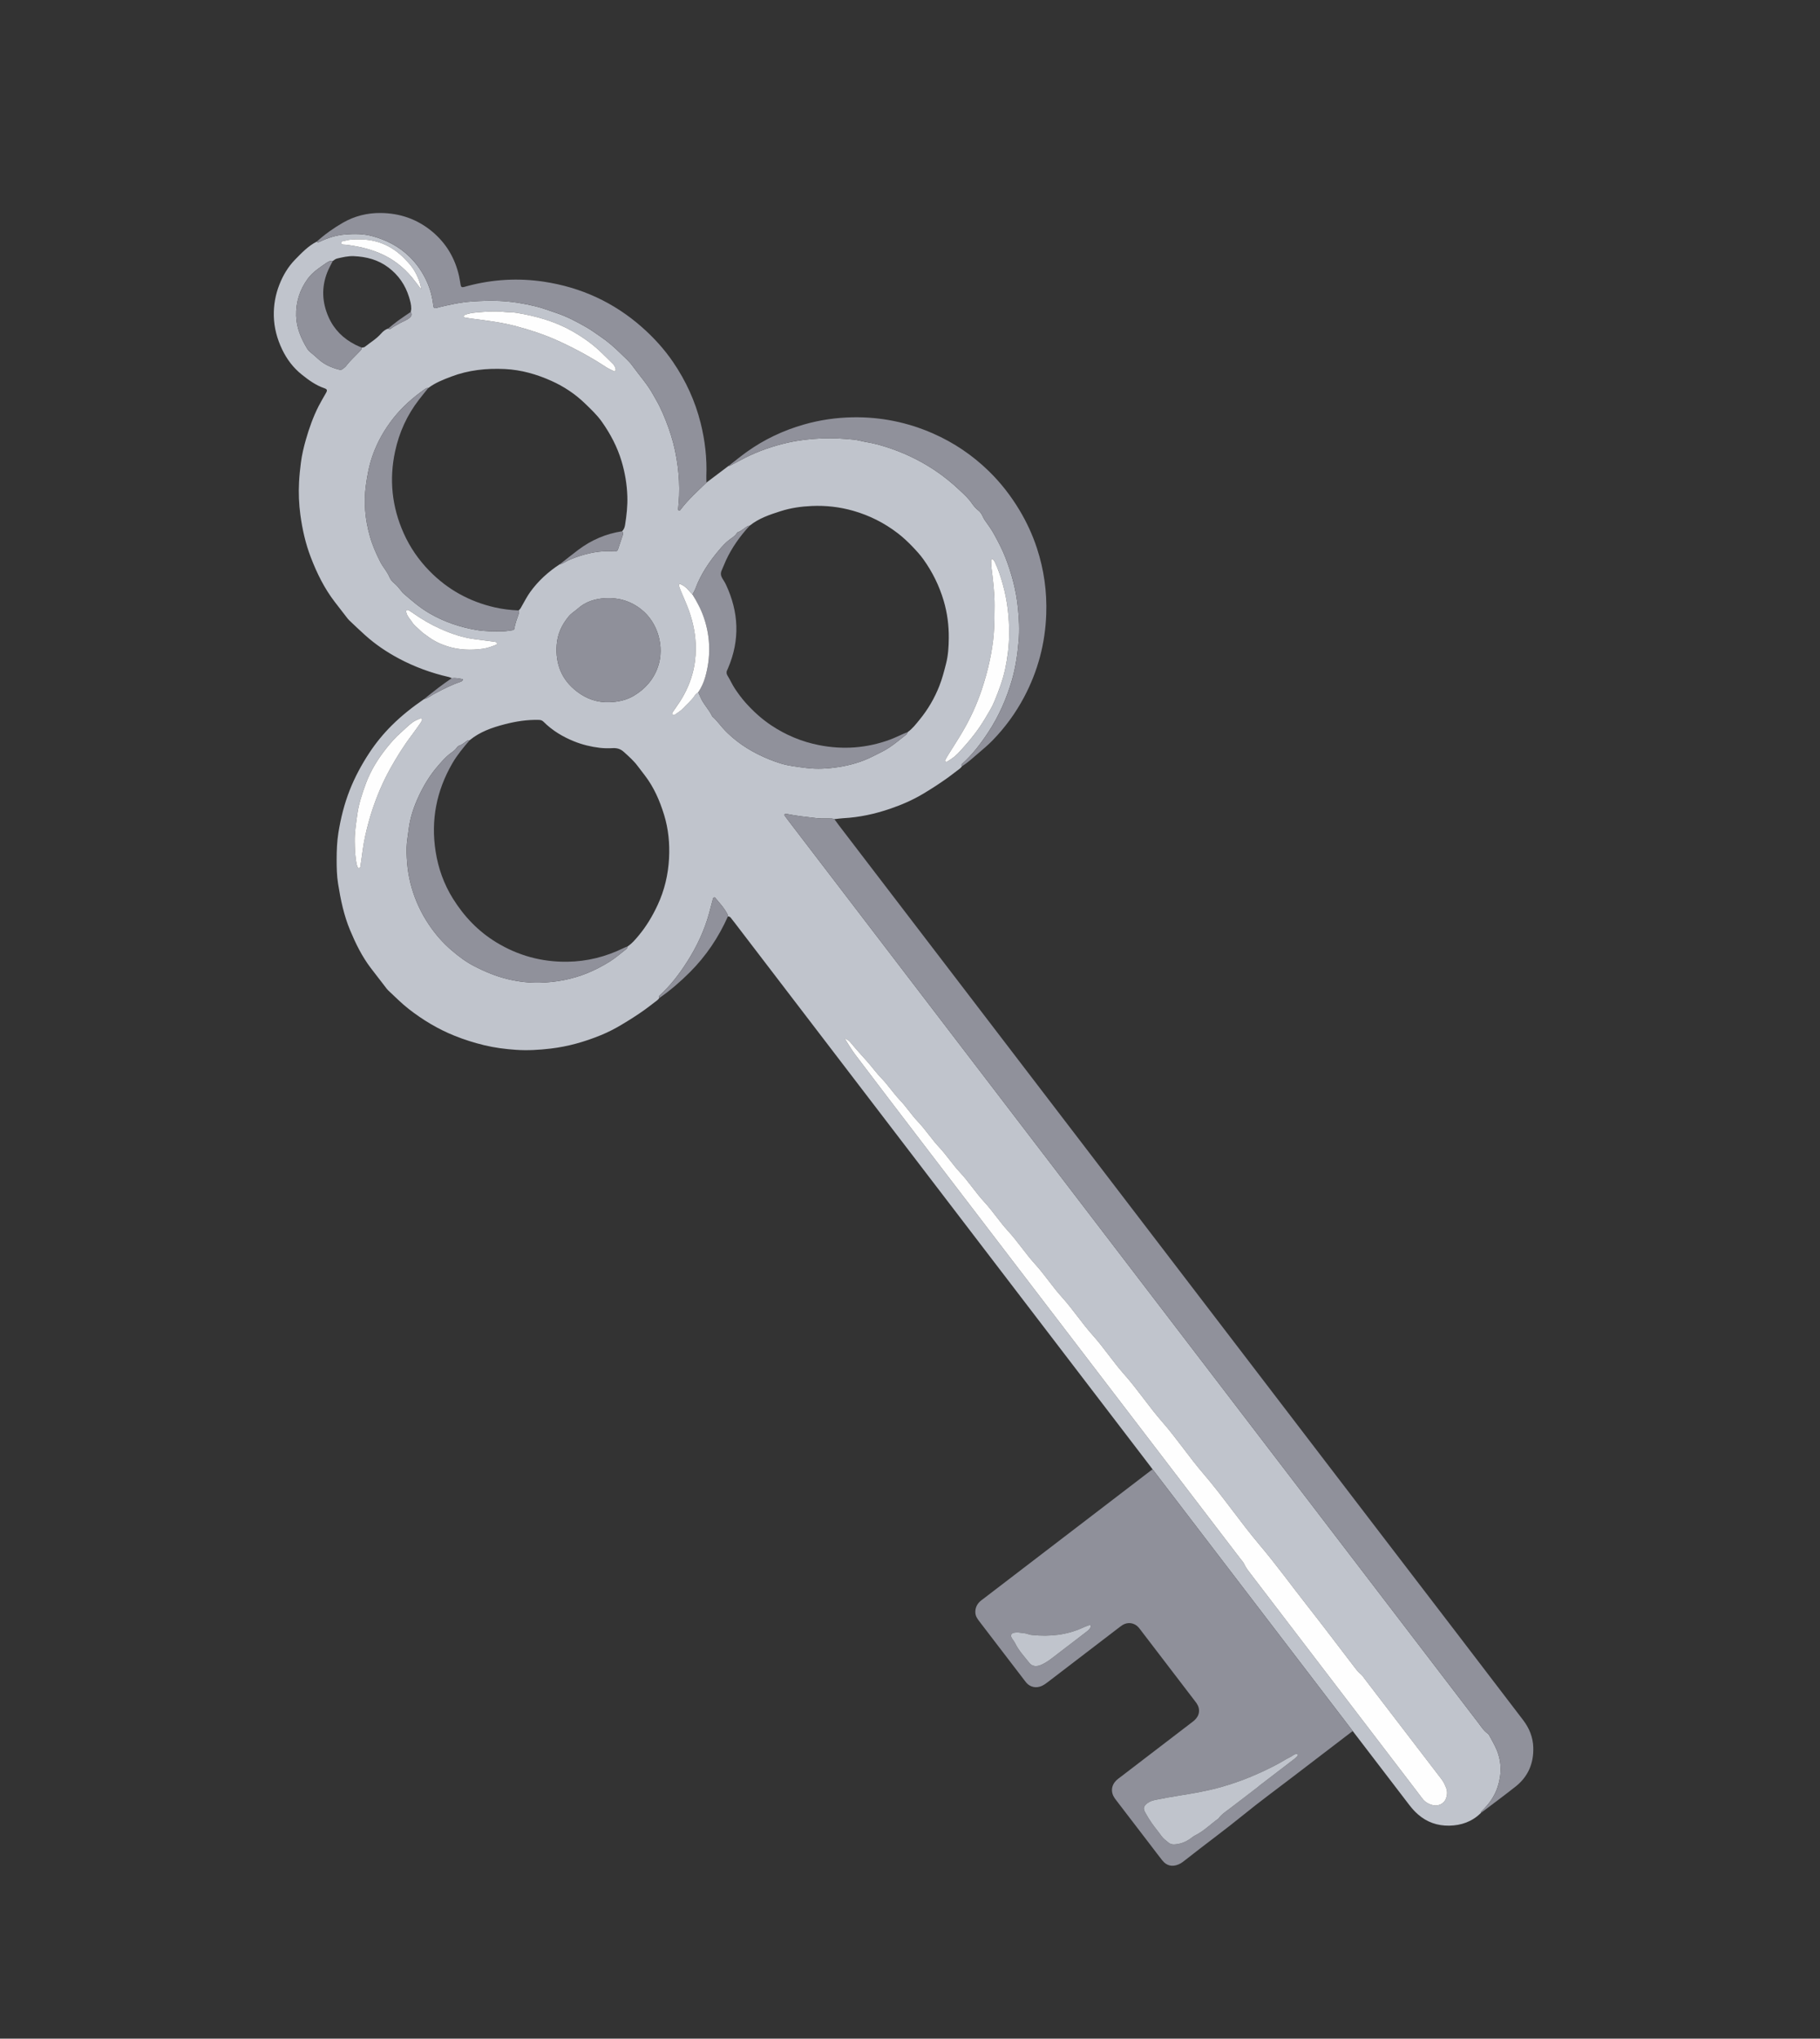 <svg width="268" height="300" viewBox="0 0 268 300" fill="none" xmlns="http://www.w3.org/2000/svg">
    <rect x="0" y="0" width="268" height="300" fill="#333333" stroke="none"/>
    <g clip-path="url(#clip0_253_1942)">
        <path d="M141.641 112.774C141.445 113.073 141.139 113.25 140.864 113.462C140.413 113.809 139.963 114.16 139.5 114.49C138.345 115.313 137.157 116.082 135.938 116.81C134.384 117.738 132.738 118.45 131.035 119.028C128.815 119.783 126.534 120.28 124.182 120.403C123.742 120.426 123.304 120.497 122.865 120.546C122.595 120.432 122.315 120.441 122.027 120.444C121.427 120.451 120.823 120.461 120.229 120.394C118.75 120.227 117.269 120.065 115.807 119.77C115.712 119.751 115.622 119.74 115.554 119.82C115.477 119.91 115.529 120.004 115.582 120.078C115.785 120.361 115.996 120.638 116.208 120.915C150.036 165.124 183.864 209.333 217.694 253.541C218.115 254.091 218.478 254.696 219.068 255.102C219.168 255.171 219.247 255.286 219.306 255.395C219.649 256.033 220.019 256.66 220.313 257.32C221.133 259.166 221.157 261.058 220.53 262.965C220.087 264.314 219.298 265.445 218.278 266.421C218.161 266.533 218.049 266.638 218.04 266.811C216.752 268.078 215.159 268.63 213.398 268.659C211.666 268.687 210.108 268.15 208.782 266.983C208.303 266.561 207.889 266.095 207.505 265.592C204.735 261.97 201.962 258.352 199.19 254.731C196.976 251.835 194.763 248.939 192.548 246.044C184.94 236.1 177.33 226.159 169.72 216.216C169.529 215.964 169.338 215.711 169.145 215.459C148.826 188.904 128.507 162.35 108.188 135.795C107.995 135.544 107.8 135.294 107.602 135.047C107.498 134.917 107.358 134.851 107.191 134.846C107.187 134.783 107.201 134.711 107.176 134.658C106.715 133.675 105.965 132.901 105.285 132.077C105.219 131.996 105.032 132.089 104.998 132.217C104.801 132.949 104.615 133.683 104.413 134.413C103.717 136.933 102.615 139.272 101.217 141.472C100.046 143.315 98.726 145.042 97.102 146.519C96.993 146.618 97.023 146.746 97.084 146.865C96.908 147.14 96.633 147.306 96.383 147.498C95.88 147.883 95.381 148.274 94.865 148.642C93.787 149.412 92.666 150.114 91.528 150.795C90.548 151.381 89.537 151.899 88.489 152.329C86.11 153.305 83.655 154.002 81.087 154.305C79.384 154.506 77.677 154.607 75.975 154.49C74.4 154.382 72.828 154.18 71.282 153.805C69.802 153.447 68.362 152.991 66.949 152.425C64.492 151.441 62.257 150.091 60.172 148.469C59.098 147.633 58.156 146.656 57.16 145.738C56.998 145.589 56.872 145.401 56.736 145.226C56.019 144.298 55.298 143.374 54.589 142.44C53.3 140.743 52.372 138.848 51.553 136.892C50.629 134.684 50.152 132.363 49.779 130.016C49.594 128.859 49.571 127.685 49.571 126.515C49.572 125.186 49.618 123.856 49.83 122.542C50.179 120.384 50.706 118.274 51.514 116.233C52.275 114.31 53.253 112.508 54.386 110.786C55.343 109.332 56.448 107.987 57.678 106.76C59.136 105.307 60.754 104.036 62.452 102.871C63.02 102.769 63.447 102.371 63.933 102.113C65.177 101.453 66.418 100.804 67.755 100.35C67.925 100.292 68.114 100.24 68.177 99.965C67.635 99.819 67.093 99.736 66.53 99.797C66.385 99.739 66.244 99.662 66.093 99.628C63.519 99.046 61.062 98.145 58.733 96.907C56.942 95.955 55.269 94.822 53.758 93.464C52.962 92.749 52.187 92.008 51.41 91.271C51.251 91.119 51.122 90.936 50.985 90.761C50.422 90.035 49.861 89.309 49.3 88.582C47.764 86.588 46.666 84.357 45.769 82.021C44.992 80.003 44.52 77.902 44.231 75.768C44.015 74.172 43.949 72.562 44.035 70.944C44.086 69.993 44.184 69.053 44.304 68.112C44.451 66.949 44.723 65.81 45.044 64.687C45.531 62.984 46.126 61.315 46.934 59.734C47.264 59.088 47.642 58.465 48 57.832C48.225 57.433 48.194 57.278 47.744 57.123C46.494 56.693 45.451 55.934 44.437 55.121C43.182 54.117 42.237 52.868 41.547 51.425C40.803 49.867 40.36 48.237 40.321 46.497C40.284 44.893 40.559 43.36 41.147 41.868C41.688 40.497 42.429 39.25 43.452 38.204C44.419 37.216 45.379 36.197 46.642 35.555C46.771 35.706 46.903 35.657 47.059 35.583C48.264 35.004 49.521 34.605 50.861 34.498C52.188 34.393 53.497 34.388 54.808 34.746C56.892 35.315 58.731 36.247 60.298 37.773C61.384 38.831 62.204 40.028 62.83 41.387C63.352 42.518 63.66 43.704 63.803 44.937C63.85 45.343 63.956 45.409 64.367 45.303C64.428 45.287 64.484 45.249 64.545 45.234C66.175 44.845 67.811 44.479 69.487 44.363C70.841 44.269 72.194 44.226 73.558 44.284C75.372 44.362 77.143 44.661 78.893 45.085C79.934 45.337 80.94 45.733 81.959 46.072C83.498 46.582 84.919 47.347 86.321 48.141C87.033 48.544 87.694 49.039 88.374 49.499C89.474 50.243 90.479 51.11 91.418 52.042C91.999 52.617 92.633 53.144 93.118 53.817C94.153 55.25 95.352 56.561 96.207 58.132C96.522 58.71 96.877 59.278 97.16 59.87C97.802 61.207 98.345 62.588 98.794 64.007C99.274 65.521 99.596 67.073 99.795 68.638C99.973 70.045 100.06 71.465 100.002 72.893C99.977 73.526 99.919 74.153 99.865 74.782C99.854 74.904 99.817 75.058 99.956 75.123C100.098 75.189 100.166 75.062 100.242 74.962C101.352 73.498 102.721 72.282 104.032 71.011C105.121 70.191 106.209 69.37 107.298 68.549C107.36 68.547 107.433 68.566 107.483 68.541C108.236 68.149 108.981 67.739 109.739 67.357C111.723 66.36 113.809 65.64 115.971 65.148C117.638 64.769 119.334 64.581 121.043 64.508C122.594 64.441 124.136 64.537 125.678 64.689C126.342 64.755 126.977 64.957 127.631 65.064C128.538 65.213 129.422 65.447 130.297 65.718C132.88 66.516 135.304 67.654 137.561 69.144C138.934 70.05 140.205 71.088 141.395 72.217C141.988 72.779 142.605 73.326 143.071 74.015C143.354 74.432 143.678 74.817 144.087 75.134C144.358 75.344 144.55 75.649 144.7 75.97C144.793 76.169 144.888 76.373 145.015 76.55C145.511 77.243 146.008 77.927 146.42 78.683C147.009 79.764 147.579 80.851 148.029 81.995C148.971 84.389 149.626 86.858 149.891 89.425C150.06 91.063 150.145 92.708 149.999 94.344C149.825 96.295 149.549 98.234 148.995 100.13C148.21 102.822 147.094 105.357 145.56 107.7C144.434 109.419 143.186 111.043 141.651 112.428C141.542 112.527 141.576 112.656 141.639 112.774L141.641 112.774ZM49 38.412C48.66 38.337 48.351 38.493 48.111 38.658C47.099 39.359 46.044 40.021 45.304 41.04C44.133 42.654 43.56 44.459 43.609 46.461C43.652 48.224 44.317 49.778 45.204 51.257C45.349 51.499 45.545 51.706 45.774 51.887C46.145 52.179 46.498 52.495 46.846 52.815C47.731 53.628 48.786 54.099 49.937 54.389C50.14 54.44 50.312 54.422 50.469 54.291C50.639 54.15 50.834 54.024 50.964 53.851C51.596 53.019 52.386 52.336 53.089 51.572C53.202 51.451 53.289 51.33 53.276 51.158C53.427 51.122 53.612 51.13 53.722 51.042C54.524 50.404 55.419 49.882 56.106 49.099C56.394 48.77 56.729 48.489 57.158 48.349C57.3 48.48 57.438 48.45 57.579 48.344C57.956 48.058 58.381 47.853 58.785 47.615C59.298 47.312 59.886 47.142 60.345 46.74C60.627 46.492 60.683 46.227 60.48 45.909C60.507 45.756 60.556 45.603 60.558 45.45C60.568 44.843 60.402 44.267 60.225 43.695C59.677 41.933 58.687 40.493 57.202 39.369C55.676 38.214 53.938 37.771 52.078 37.694C51.255 37.661 50.451 37.856 49.651 38.04C49.393 38.1 49.207 38.27 49.001 38.413L49 38.412ZM102.823 101.872C102.925 102.103 103.032 102.33 103.128 102.563C103.552 103.596 104.384 104.379 104.861 105.38C104.912 105.486 105.04 105.554 105.126 105.645C105.299 105.827 105.481 106.005 105.639 106.2C106.116 106.789 106.604 107.358 107.156 107.889C108.917 109.583 110.964 110.802 113.207 111.718C113.791 111.957 114.386 112.174 114.991 112.356C116.207 112.722 117.47 112.852 118.726 113.013C120.308 113.217 121.887 113.119 123.452 112.879C125.208 112.608 126.911 112.121 128.505 111.316C129.321 110.905 130.161 110.524 130.92 110.023C131.816 109.432 132.64 108.729 133.487 108.064C133.574 107.995 133.599 107.848 133.653 107.737C134.36 107.24 134.876 106.558 135.415 105.901C136.647 104.4 137.612 102.745 138.325 100.934C138.744 99.871 139.023 98.777 139.306 97.674C139.626 96.43 139.697 95.171 139.71 93.915C139.73 92.046 139.492 90.198 138.956 88.393C138.303 86.194 137.304 84.169 135.971 82.308C135.493 81.641 134.939 81.041 134.369 80.445C133.69 79.735 132.975 79.068 132.205 78.475C130.232 76.956 128.036 75.851 125.639 75.167C123.649 74.599 121.612 74.369 119.544 74.459C117.991 74.527 116.457 74.742 114.973 75.216C113.348 75.734 111.726 76.271 110.371 77.373C110.279 77.385 110.172 77.37 110.098 77.414C109.615 77.704 109.211 78.122 108.662 78.309C108.608 78.327 108.556 78.382 108.524 78.433C108.284 78.821 107.911 79.067 107.553 79.319C106.902 79.776 106.375 80.365 105.873 80.96C104.427 82.672 103.18 84.515 102.395 86.639C102.287 86.93 102.112 87.197 101.968 87.476C101.754 87.246 101.53 87.023 101.329 86.782C101.019 86.408 100.63 86.149 100.199 85.946C100.153 85.924 100.07 85.934 100.027 85.963C99.985 85.991 99.939 86.073 99.952 86.113C100.039 86.382 100.131 86.649 100.238 86.91C100.645 87.9 101.102 88.872 101.459 89.879C102.095 91.674 102.465 93.531 102.457 95.443C102.453 96.708 102.295 97.966 101.954 99.185C101.483 100.868 100.723 102.422 99.706 103.847C99.487 104.155 99.274 104.469 99.066 104.785C98.997 104.888 98.917 105.022 99.014 105.133C99.14 105.278 99.318 105.213 99.437 105.127C99.848 104.832 100.295 104.565 100.631 104.197C101.202 103.572 101.873 103.035 102.338 102.309C102.452 102.131 102.659 102.014 102.823 101.868L102.823 101.872ZM63.059 57.105C62.851 57.063 62.696 57.17 62.539 57.281C60.826 58.483 59.265 59.849 57.958 61.495C56.611 63.193 55.559 65.041 54.841 67.095C54.336 68.541 54.069 70.022 53.867 71.529C53.706 72.726 53.688 73.918 53.777 75.12C53.872 76.419 54.117 77.694 54.47 78.935C54.84 80.237 55.381 81.479 56.004 82.694C56.41 83.485 57.032 84.13 57.368 84.962C57.504 85.298 57.786 85.609 58.073 85.844C58.422 86.13 58.692 86.473 58.973 86.814C59.114 86.984 59.235 87.178 59.401 87.321C60.617 88.37 61.822 89.427 63.225 90.244C65.384 91.502 67.696 92.285 70.146 92.705C71.431 92.925 72.726 92.919 74.02 92.907C74.491 92.903 74.96 92.805 75.431 92.746C75.603 92.725 75.736 92.634 75.759 92.457C75.858 91.696 76.171 90.999 76.397 90.277C76.45 90.11 76.439 89.971 76.347 89.831C76.635 89.655 76.743 89.351 76.9 89.078C77.278 88.422 77.626 87.743 78.066 87.13C79.257 85.475 80.746 84.124 82.456 83.016C82.588 83.035 82.698 82.985 82.813 82.925C83.259 82.692 83.698 82.436 84.164 82.252C85.908 81.562 87.706 81.099 89.599 81.106C89.914 81.107 90.23 81.134 90.545 81.146C90.756 81.153 90.922 81.068 90.991 80.865C91.237 80.149 91.478 79.432 91.712 78.712C91.774 78.522 91.747 78.336 91.605 78.18C91.868 77.926 91.989 77.6 92.043 77.252C92.266 75.846 92.427 74.438 92.377 73.006C92.316 71.255 92.027 69.546 91.528 67.875C90.9 65.77 89.885 63.849 88.621 62.061C87.908 61.054 87.008 60.212 86.123 59.356C84.674 57.958 83.013 56.864 81.193 56.048C79.023 55.076 76.761 54.424 74.35 54.307C71.63 54.176 68.984 54.453 66.433 55.424C65.255 55.872 64.075 56.328 63.059 57.106L63.059 57.105ZM92.429 139.265C93.07 138.843 93.556 138.253 94.04 137.677C95.184 136.313 96.083 134.795 96.837 133.18C97.856 130.997 98.392 128.692 98.519 126.308C98.632 124.154 98.433 122.012 97.795 119.93C97.153 117.832 96.288 115.844 94.942 114.091C94.595 113.639 94.242 113.191 93.903 112.733C93.315 111.941 92.579 111.301 91.853 110.643C91.364 110.199 90.839 110.057 90.206 110.093C89.576 110.129 88.944 110.122 88.312 110.047C87.016 109.892 85.755 109.586 84.55 109.102C82.866 108.426 81.324 107.501 80.031 106.205C79.835 106.009 79.63 105.947 79.359 105.939C77.633 105.889 75.944 106.157 74.289 106.588C72.452 107.067 70.659 107.691 69.158 108.929C69.029 108.903 68.909 108.923 68.798 108.997C68.406 109.262 68.054 109.589 67.588 109.737C67.477 109.773 67.365 109.874 67.3 109.976C67.053 110.362 66.68 110.608 66.326 110.87C65.634 111.382 65.083 112.031 64.523 112.671C63.368 113.99 62.464 115.463 61.714 117.046C60.935 118.689 60.365 120.386 60.159 122.197C60.062 123.047 59.888 123.895 59.875 124.745C59.846 126.743 60.061 128.717 60.623 130.651C61.184 132.58 62.024 134.374 63.134 136.033C64.085 137.452 65.203 138.74 66.511 139.857C67.524 140.722 68.578 141.522 69.76 142.138C71.391 142.988 73.072 143.692 74.879 144.113C76.402 144.468 77.935 144.647 79.485 144.61C81.873 144.552 84.192 144.12 86.424 143.226C87.602 142.754 88.716 142.166 89.784 141.504C90.615 140.989 91.354 140.327 92.134 139.73C92.289 139.611 92.415 139.474 92.428 139.266L92.429 139.265ZM124.388 152.832C124.913 153.642 125.359 154.434 125.903 155.152C129.193 159.497 132.501 163.829 135.812 168.159C151.408 188.547 167.006 208.934 182.602 229.321C182.814 229.598 183.074 229.856 183.213 230.167C183.477 230.757 183.883 231.239 184.267 231.74C192.352 242.313 200.44 252.884 208.526 263.457C208.834 263.859 209.141 264.263 209.444 264.669C209.843 265.202 210.396 265.5 211.022 265.653C211.748 265.83 212.581 265.438 212.862 264.804C213.1 264.266 213.174 263.693 212.963 263.137C212.784 262.668 212.571 262.214 212.255 261.804C208.47 256.879 204.697 251.945 200.919 247.014C200.746 246.787 200.593 246.528 200.374 246.36C199.962 246.043 199.674 245.629 199.367 245.229C197.069 242.238 194.801 239.224 192.471 236.259C190.144 233.298 187.934 230.248 185.497 227.368C182.615 223.961 180.114 220.248 177.199 216.858C175.075 214.387 173.266 211.663 171.113 209.204C169.155 206.968 167.519 204.467 165.536 202.239C163.897 200.397 162.548 198.316 160.894 196.473C159.29 194.686 157.976 192.655 156.356 190.868C154.956 189.323 153.819 187.558 152.407 186.008C151.003 184.468 149.866 182.701 148.446 181.158C147.206 179.811 146.212 178.257 144.961 176.902C143.676 175.511 142.647 173.899 141.345 172.507C140.268 171.355 139.41 170.015 138.322 168.854C137.201 167.657 136.309 166.26 135.169 165.063C134.213 164.058 133.464 162.874 132.494 161.863C131.535 160.863 130.776 159.681 129.801 158.678C129.055 157.911 128.43 157.03 127.713 156.226C126.916 155.332 126.104 154.445 125.336 153.522C125.094 153.231 124.847 152.954 124.387 152.832L124.388 152.832ZM85.055 89.586C84.634 89.962 84.134 90.244 83.761 90.69C82.737 91.914 82.092 93.294 81.976 94.896C81.772 97.711 82.698 100.046 84.971 101.776C86.372 102.844 87.948 103.4 89.737 103.338C91.029 103.294 92.271 103.027 93.362 102.369C95.026 101.365 96.257 99.975 96.9 98.075C97.867 95.215 96.912 91.644 94.444 89.689C92.88 88.449 91.107 87.921 89.14 88.026C87.62 88.107 86.216 88.535 85.055 89.587L85.055 89.586ZM140.225 111.583C140.894 111.139 141.391 110.513 141.919 109.931C143.088 108.643 144.144 107.264 145.038 105.766C145.54 104.923 146.07 104.092 146.443 103.184C147.079 101.634 147.668 100.075 148.023 98.42C148.384 96.736 148.586 95.044 148.601 93.337C148.623 90.862 148.343 88.413 147.679 86.014C147.366 84.884 146.995 83.778 146.501 82.716C146.436 82.576 146.337 82.448 146.238 82.328C146.211 82.294 146.12 82.287 146.069 82.303C146.018 82.32 145.944 82.382 145.944 82.423C145.954 82.8 145.954 83.18 146 83.554C146.227 85.408 146.465 87.26 146.453 89.132C146.444 90.522 146.447 91.917 146.333 93.3C146.227 94.59 146.021 95.872 145.753 97.147C145.447 98.607 145.047 100.034 144.577 101.445C143.846 103.645 142.883 105.744 141.704 107.74C141.028 108.882 140.301 109.995 139.601 111.123C139.452 111.363 139.31 111.609 139.181 111.86C139.138 111.943 139.166 112.05 139.266 112.097C139.317 112.12 139.4 112.137 139.44 112.111C139.706 111.942 139.965 111.761 140.226 111.584L140.225 111.583ZM62.113 105.76C62.058 105.74 61.988 105.687 61.947 105.703C61.54 105.871 61.13 106.022 60.765 106.286C60.121 106.752 59.581 107.329 58.988 107.846C58.219 108.515 57.562 109.279 56.933 110.062C55.661 111.646 54.597 113.36 53.883 115.278C53.319 116.792 52.815 118.319 52.598 119.927C52.424 121.213 52.213 122.494 52.231 123.796C52.248 124.966 52.281 126.136 52.543 127.284C52.619 127.617 52.773 127.824 52.89 127.762C53.094 127.653 53.072 127.445 53.101 127.264C53.331 125.828 53.468 124.381 53.792 122.956C54.087 121.659 54.421 120.378 54.842 119.121C55.535 117.049 56.384 115.046 57.451 113.132C58.407 111.417 59.438 109.758 60.625 108.194C61.083 107.59 61.514 106.967 61.95 106.347C62.039 106.221 62.103 106.075 62.159 105.93C62.177 105.886 62.13 105.817 62.113 105.759L62.113 105.76ZM90.34 53.632C89.688 52.993 89.046 52.343 88.383 51.717C87.115 50.518 85.689 49.533 84.171 48.679C81.658 47.265 78.929 46.513 76.107 46.04C75.511 45.94 74.907 45.974 74.314 45.906C72.921 45.748 71.535 45.86 70.152 45.981C69.559 46.033 68.958 46.128 68.397 46.359C68.336 46.385 68.297 46.503 68.282 46.586C68.276 46.62 68.354 46.7 68.403 46.71C68.712 46.771 69.023 46.828 69.336 46.869C71.624 47.164 73.914 47.434 76.151 48.043C78.136 48.584 80.088 49.218 81.963 50.057C84.476 51.182 86.895 52.484 89.201 53.995C89.569 54.236 89.98 54.412 90.374 54.611C90.458 54.654 90.572 54.674 90.626 54.576C90.665 54.504 90.671 54.402 90.66 54.317C90.626 54.057 90.486 53.846 90.34 53.631L90.34 53.632ZM60.625 91.458C60.904 91.99 61.474 92.363 61.936 92.836C62.24 93.148 62.63 93.378 62.982 93.644C63.872 94.319 64.863 94.794 65.925 95.125C67.616 95.652 69.34 95.712 71.083 95.472C71.777 95.376 72.431 95.138 73.076 94.877C73.143 94.85 73.218 94.726 73.208 94.658C73.199 94.59 73.099 94.51 73.022 94.481C72.906 94.436 72.775 94.426 72.65 94.409C71.771 94.296 70.892 94.18 70.013 94.072C68.174 93.846 66.445 93.258 64.768 92.497C63.412 91.881 62.127 91.139 60.91 90.281C60.678 90.118 60.442 89.957 60.198 89.811C60.092 89.748 59.963 89.727 59.852 89.83C59.766 89.909 59.799 90.001 59.819 90.092C59.933 90.605 60.263 90.995 60.625 91.458L60.625 91.458ZM62.006 42.568C61.943 41.604 61.312 40.181 60.685 39.328C60.31 38.819 59.882 38.363 59.429 37.915C57.603 36.106 55.417 35.218 52.865 35.218C52.203 35.218 51.528 35.22 50.889 35.408C50.658 35.475 50.209 35.425 50.255 35.796C50.287 36.054 50.686 35.985 50.924 36.013C52.596 36.214 54.227 36.571 55.789 37.211C57.728 38.004 59.348 39.235 60.681 40.843C61.144 41.401 61.566 41.992 62.007 42.568L62.006 42.568Z" fill="#C0C4CC"/>
        <path d="M169.722 216.216C177.331 226.158 184.94 236.1 192.549 246.043C194.765 248.938 196.977 251.835 199.191 254.731C196.245 256.982 193.298 259.233 190.354 261.486C187.938 263.335 185.48 265.133 183.121 267.052C180.343 269.312 177.446 271.417 174.638 273.637C174.291 273.911 173.951 274.193 173.532 274.366C172.603 274.75 171.79 274.568 171.158 273.778C170.623 273.11 170.114 272.422 169.593 271.743C167.916 269.554 166.239 267.366 164.562 265.178C164.427 265.002 164.288 264.829 164.16 264.648C163.53 263.755 163.615 262.74 164.394 261.981C164.597 261.783 164.836 261.622 165.063 261.449C168.435 258.868 171.808 256.288 175.18 253.707C175.406 253.533 175.638 253.366 175.854 253.179C176.659 252.482 176.788 251.5 176.191 250.632C176.065 250.449 175.925 250.277 175.79 250.101C173.229 246.754 170.667 243.406 168.106 240.059C167.952 239.858 167.806 239.649 167.636 239.461C167.031 238.793 166.073 238.654 165.305 239.13C165.037 239.296 164.789 239.498 164.538 239.691C161.164 242.27 157.792 244.851 154.42 247.432C154.093 247.682 153.771 247.935 153.387 248.103C152.579 248.458 151.723 248.29 151.141 247.637C151.036 247.52 150.944 247.389 150.848 247.264C148.633 244.37 146.42 241.474 144.201 238.583C143.908 238.2 143.643 237.816 143.623 237.31C143.598 236.668 143.826 236.131 144.28 235.69C144.438 235.536 144.624 235.409 144.8 235.275C152.979 229.016 161.16 222.757 169.339 216.498C169.465 216.402 169.594 216.31 169.722 216.216ZM185.408 262.832L185.397 262.819C186.202 262.203 187.008 261.586 187.813 260.971C188.744 260.258 189.677 259.55 190.604 258.833C190.776 258.699 190.93 258.538 191.08 258.379C191.115 258.342 191.121 258.255 191.105 258.201C191.074 258.088 190.973 258.094 190.882 258.117C190.761 258.148 190.62 258.16 190.524 258.232C190.115 258.536 189.641 258.721 189.212 258.983C188.051 259.689 186.833 260.282 185.603 260.848C183.763 261.693 181.869 262.394 179.921 262.949C177.877 263.53 175.786 263.894 173.693 264.225C172.505 264.413 171.322 264.624 170.145 264.866C169.715 264.954 169.291 265.091 168.929 265.372C168.42 265.766 168.307 266.127 168.613 266.681C168.919 267.232 169.244 267.775 169.605 268.29C170.059 268.938 170.575 269.543 171.034 270.188C171.317 270.585 171.709 270.852 172.069 271.155C172.312 271.359 172.615 271.442 172.956 271.418C173.765 271.362 174.497 271.105 175.166 270.657C175.429 270.481 175.666 270.255 175.946 270.117C177.241 269.48 178.249 268.451 179.405 267.627C179.901 266.947 180.612 266.515 181.26 266.012C182.636 264.944 184.025 263.892 185.409 262.833L185.408 262.832ZM157.155 242.289C158.11 241.559 159.064 240.829 160.019 240.1C160.273 239.906 160.516 239.703 160.617 239.386C160.633 239.335 160.625 239.257 160.595 239.215C160.565 239.174 160.483 239.129 160.444 239.143C160.147 239.245 159.847 239.344 159.563 239.477C157.147 240.607 154.605 240.872 151.983 240.602C151.826 240.586 151.664 240.568 151.519 240.512C151.038 240.326 150.53 240.304 150.03 240.243C149.784 240.213 149.524 240.232 149.279 240.276C148.916 240.342 148.776 240.669 148.963 241.001C149.118 241.276 149.333 241.518 149.47 241.8C150.005 242.891 150.834 243.771 151.575 244.711C152.012 245.266 152.692 245.284 153.377 244.971C153.959 244.706 154.472 244.351 154.972 243.963C155.696 243.402 156.427 242.848 157.156 242.29L157.155 242.289Z" fill="#8F909A"/>
        <path d="M218.041 266.811C218.05 266.638 218.162 266.533 218.28 266.421C219.299 265.444 220.088 264.314 220.531 262.965C221.157 261.059 221.134 259.167 220.314 257.32C220.02 256.66 219.65 256.033 219.307 255.395C219.248 255.286 219.169 255.171 219.069 255.102C218.48 254.695 218.116 254.091 217.695 253.541C183.864 209.334 150.037 165.125 116.209 120.915C115.997 120.638 115.787 120.36 115.583 120.078C115.53 120.004 115.478 119.911 115.555 119.82C115.623 119.74 115.714 119.751 115.808 119.77C117.27 120.066 118.751 120.227 120.23 120.394C120.823 120.462 121.428 120.451 122.028 120.444C122.317 120.441 122.596 120.432 122.866 120.546C123.091 120.853 123.31 121.164 123.541 121.465C150.17 156.268 176.8 191.07 203.431 225.872C207.244 230.854 211.065 235.83 214.877 240.812C218.016 244.914 221.146 249.022 224.285 253.124C225.197 254.316 225.734 255.648 225.779 257.152C225.848 259.482 225.025 261.439 223.184 262.895C221.494 264.232 219.757 265.508 218.041 266.811L218.041 266.811Z" fill="#90919B"/>
        <path d="M104.034 71.01C102.723 72.281 101.354 73.497 100.245 74.96C100.168 75.061 100.1 75.189 99.958 75.122C99.819 75.056 99.856 74.902 99.867 74.781C99.922 74.152 99.979 73.525 100.004 72.892C100.061 71.463 99.975 70.043 99.797 68.637C99.599 67.07 99.276 65.52 98.796 64.005C98.347 62.587 97.804 61.206 97.163 59.869C96.879 59.277 96.524 58.709 96.209 58.13C95.354 56.56 94.156 55.249 93.12 53.816C92.635 53.144 92.001 52.616 91.421 52.041C90.48 51.109 89.477 50.242 88.376 49.498C87.696 49.038 87.035 48.543 86.323 48.14C84.921 47.346 83.5 46.58 81.961 46.07C80.942 45.732 79.936 45.336 78.895 45.084C77.145 44.66 75.375 44.361 73.56 44.283C72.196 44.225 70.843 44.269 69.489 44.362C67.813 44.478 66.177 44.844 64.547 45.233C64.486 45.248 64.43 45.285 64.37 45.301C63.959 45.408 63.853 45.343 63.806 44.936C63.663 43.703 63.354 42.517 62.833 41.386C62.206 40.026 61.387 38.83 60.3 37.772C58.733 36.245 56.893 35.315 54.81 34.745C53.499 34.387 52.191 34.392 50.864 34.497C49.523 34.603 48.266 35.002 47.061 35.581C46.905 35.656 46.774 35.705 46.644 35.554C47.822 34.485 49.119 33.566 50.489 32.777C52.191 31.797 54.072 31.324 56.039 31.342C58.891 31.367 61.453 32.25 63.658 34.093C65.725 35.82 67.011 38.021 67.6 40.637C67.697 41.07 67.749 41.511 67.832 41.947C67.885 42.232 68.009 42.305 68.308 42.236C68.493 42.194 68.673 42.133 68.857 42.085C72.551 41.106 76.297 40.886 80.07 41.452C85.562 42.276 90.42 44.503 94.591 48.201C96.307 49.722 97.836 51.407 99.124 53.297C100.992 56.041 102.364 59.02 103.171 62.249C103.813 64.815 104.115 67.416 104.012 70.062C104 70.377 104.025 70.694 104.034 71.01L104.034 71.01Z" fill="#90919B"/>
        <path d="M141.641 112.774C141.579 112.655 141.545 112.527 141.654 112.428C143.188 111.043 144.437 109.419 145.562 107.7C147.096 105.357 148.212 102.822 148.998 100.129C149.551 98.234 149.828 96.294 150.002 94.343C150.148 92.707 150.063 91.062 149.894 89.424C149.629 86.858 148.974 84.39 148.032 81.995C147.582 80.851 147.012 79.764 146.423 78.682C146.011 77.926 145.514 77.243 145.018 76.55C144.89 76.372 144.795 76.169 144.703 75.97C144.553 75.649 144.361 75.344 144.09 75.134C143.681 74.817 143.356 74.432 143.074 74.015C142.608 73.326 141.991 72.778 141.398 72.216C140.207 71.088 138.936 70.049 137.563 69.144C135.306 67.654 132.882 66.516 130.3 65.718C129.424 65.447 128.54 65.214 127.633 65.064C126.98 64.957 126.344 64.755 125.68 64.689C124.138 64.537 122.597 64.441 121.046 64.508C119.336 64.581 117.641 64.769 115.973 65.148C113.812 65.639 111.726 66.359 109.742 67.357C108.983 67.738 108.239 68.148 107.486 68.54C107.436 68.566 107.362 68.547 107.301 68.549C108.203 67.852 109.084 67.126 110.012 66.465C112.561 64.652 115.356 63.335 118.361 62.475C120.716 61.8 123.122 61.451 125.573 61.409C129.688 61.339 133.626 62.138 137.393 63.79C140.439 65.126 143.156 66.961 145.542 69.268C147.322 70.99 148.838 72.933 150.117 75.063C151.181 76.835 152.041 78.695 152.685 80.655C153.725 83.813 154.179 87.056 154.062 90.379C153.912 94.692 152.828 98.756 150.811 102.567C149.56 104.929 147.999 107.066 146.129 108.982C145.463 109.665 144.733 110.265 144.014 110.885C143.247 111.546 142.499 112.228 141.642 112.776L141.641 112.774Z" fill="#90919B"/>
        <path d="M97.085 146.866C97.023 146.747 96.994 146.619 97.103 146.52C98.727 145.044 100.046 143.316 101.217 141.473C102.615 139.273 103.717 136.933 104.414 134.414C104.615 133.684 104.802 132.95 104.998 132.218C105.032 132.09 105.219 131.997 105.286 132.078C105.965 132.902 106.716 133.675 107.177 134.659C107.202 134.713 107.188 134.784 107.191 134.847C105.816 137.935 103.962 140.699 101.565 143.088C100.177 144.471 98.7 145.752 97.085 146.867L97.085 146.866Z" fill="#90919B"/>
        <path d="M66.531 99.797C67.094 99.737 67.636 99.819 68.178 99.965C68.116 100.241 67.926 100.292 67.756 100.35C66.419 100.804 65.178 101.453 63.934 102.113C63.448 102.371 63.021 102.769 62.453 102.871C63.774 101.794 65.115 100.745 66.531 99.795L66.531 99.797Z" fill="#90919B"/>
        <path d="M124.388 152.832C124.848 152.954 125.094 153.231 125.337 153.522C126.104 154.446 126.917 155.332 127.714 156.226C128.43 157.03 129.056 157.911 129.802 158.678C130.777 159.681 131.536 160.863 132.494 161.863C133.464 162.874 134.214 164.058 135.17 165.063C136.309 166.261 137.202 167.657 138.323 168.854C139.41 170.015 140.268 171.354 141.346 172.507C142.648 173.899 143.677 175.511 144.961 176.902C146.213 178.257 147.207 179.811 148.447 181.158C149.866 182.701 151.004 184.468 152.407 186.008C153.82 187.558 154.957 189.323 156.357 190.868C157.976 192.656 159.291 194.686 160.894 196.473C162.549 198.316 163.898 200.397 165.537 202.239C167.519 204.467 169.156 206.969 171.114 209.204C173.267 211.662 175.076 214.387 177.2 216.858C180.115 220.248 182.616 223.961 185.498 227.368C187.935 230.249 190.144 233.298 192.472 236.26C194.802 239.225 197.07 242.238 199.367 245.229C199.675 245.629 199.963 246.043 200.374 246.36C200.594 246.529 200.747 246.788 200.92 247.014C204.697 251.945 208.47 256.879 212.256 261.804C212.572 262.214 212.785 262.669 212.963 263.137C213.174 263.693 213.101 264.267 212.863 264.804C212.582 265.439 211.749 265.831 211.023 265.653C210.397 265.5 209.844 265.202 209.445 264.669C209.142 264.263 208.834 263.859 208.526 263.457C200.44 252.885 192.352 242.313 184.267 231.74C183.884 231.239 183.478 230.756 183.214 230.167C183.075 229.856 182.815 229.598 182.603 229.321C167.007 208.934 151.408 188.548 135.813 168.159C132.502 163.83 129.193 159.497 125.903 155.152C125.359 154.434 124.914 153.643 124.389 152.832L124.388 152.832Z" fill="#FEFEFE"/>
        <path d="M69.158 108.929C68.23 110.008 67.32 111.098 66.603 112.337C64.266 116.377 63.424 120.691 64.148 125.311C64.536 127.782 65.365 130.097 66.68 132.212C68.321 134.851 70.425 137.061 73.105 138.687C76.298 140.624 79.764 141.57 83.494 141.529C86.418 141.496 89.191 140.802 91.817 139.516C92.014 139.419 92.224 139.35 92.429 139.267C92.417 139.476 92.29 139.612 92.135 139.731C91.355 140.328 90.616 140.99 89.786 141.505C88.717 142.167 87.602 142.755 86.425 143.227C84.193 144.122 81.874 144.553 79.486 144.611C77.936 144.648 76.404 144.47 74.88 144.114C73.073 143.693 71.392 142.989 69.761 142.139C68.579 141.523 67.525 140.723 66.512 139.858C65.204 138.741 64.086 137.454 63.135 136.034C62.024 134.375 61.185 132.581 60.624 130.652C60.062 128.718 59.848 126.744 59.876 124.746C59.888 123.895 60.063 123.047 60.16 122.198C60.366 120.387 60.936 118.69 61.715 117.047C62.465 115.464 63.369 113.99 64.524 112.672C65.085 112.032 65.635 111.383 66.327 110.871C66.681 110.609 67.054 110.363 67.301 109.977C67.366 109.875 67.478 109.774 67.589 109.738C68.055 109.59 68.407 109.262 68.799 108.998C68.91 108.923 69.03 108.904 69.159 108.93L69.158 108.929Z" fill="#90919B"/>
        <path d="M110.37 77.376C108.974 78.902 107.781 80.566 106.907 82.448C106.681 82.936 106.497 83.443 106.271 83.93C106.079 84.344 106.133 84.723 106.358 85.098C106.537 85.397 106.736 85.686 106.884 86C108.793 90.053 108.983 94.156 107.215 98.31C107.19 98.368 107.17 98.43 107.139 98.484C106.945 98.811 106.934 99.111 107.149 99.457C107.53 100.074 107.822 100.749 108.224 101.352C108.698 102.061 109.209 102.754 109.775 103.391C110.912 104.669 112.175 105.819 113.607 106.767C115.742 108.181 118.061 109.146 120.579 109.646C124.144 110.354 127.63 110.097 131.04 108.847C131.72 108.597 132.372 108.269 133.039 107.981C133.24 107.894 133.447 107.818 133.652 107.738C133.598 107.848 133.573 107.996 133.486 108.064C132.64 108.73 131.816 109.432 130.919 110.024C130.16 110.524 129.32 110.905 128.505 111.317C126.91 112.122 125.208 112.608 123.452 112.879C121.887 113.12 120.309 113.218 118.726 113.014C117.47 112.852 116.208 112.722 114.99 112.357C114.386 112.174 113.791 111.957 113.206 111.718C110.963 110.802 108.916 109.583 107.155 107.889C106.604 107.358 106.115 106.789 105.639 106.2C105.481 106.004 105.299 105.827 105.125 105.645C105.039 105.554 104.911 105.486 104.861 105.381C104.383 104.379 103.552 103.597 103.127 102.564C103.032 102.331 102.924 102.103 102.823 101.873C103.259 101.207 103.6 100.493 103.821 99.731C104.674 96.793 104.648 93.868 103.674 90.957C103.26 89.719 102.656 88.579 101.967 87.478C102.111 87.2 102.286 86.934 102.393 86.642C103.178 84.518 104.426 82.675 105.871 80.963C106.373 80.368 106.9 79.779 107.552 79.322C107.909 79.07 108.282 78.824 108.522 78.436C108.554 78.385 108.607 78.33 108.661 78.312C109.211 78.124 109.614 77.707 110.097 77.416C110.17 77.372 110.278 77.388 110.37 77.376Z" fill="#90919B"/>
        <path d="M85.054 89.585C86.215 88.535 87.619 88.106 89.14 88.025C91.107 87.92 92.879 88.448 94.444 89.688C96.912 91.643 97.867 95.214 96.899 98.074C96.256 99.975 95.026 101.364 93.362 102.368C92.27 103.027 91.028 103.293 89.737 103.337C87.947 103.399 86.372 102.843 84.97 101.775C82.697 100.045 81.771 97.71 81.975 94.895C82.091 93.293 82.737 91.914 83.761 90.689C84.134 90.243 84.633 89.96 85.054 89.585L85.054 89.585Z" fill="#8F909A"/>
        <path d="M63.059 57.105C62.605 57.672 62.145 58.233 61.702 58.807C59.948 61.071 58.789 63.611 58.183 66.409C57.282 70.57 57.711 74.593 59.444 78.472C60.369 80.539 61.632 82.375 63.222 84.004C65.91 86.757 69.13 88.529 72.864 89.382C74.007 89.644 75.173 89.777 76.346 89.829C76.438 89.969 76.448 90.108 76.396 90.275C76.17 90.997 75.857 91.695 75.758 92.455C75.735 92.632 75.601 92.723 75.429 92.745C74.96 92.804 74.49 92.901 74.019 92.906C72.724 92.916 71.429 92.924 70.145 92.703C67.694 92.283 65.383 91.5 63.224 90.243C61.82 89.426 60.616 88.368 59.399 87.319C59.234 87.176 59.112 86.983 58.971 86.812C58.69 86.472 58.421 86.13 58.071 85.842C57.785 85.607 57.503 85.297 57.367 84.96C57.03 84.129 56.409 83.484 56.003 82.692C55.38 81.477 54.838 80.235 54.469 78.933C54.116 77.691 53.871 76.417 53.776 75.118C53.687 73.916 53.705 72.724 53.866 71.527C54.068 70.02 54.335 68.54 54.84 67.093C55.558 65.038 56.61 63.19 57.956 61.494C59.263 59.848 60.824 58.482 62.538 57.279C62.695 57.169 62.85 57.062 63.057 57.104L63.059 57.105Z" fill="#90919B"/>
        <path d="M48.999 38.412C48.721 38.979 48.401 39.53 48.174 40.117C47.321 42.323 47.43 44.516 48.382 46.664C49.194 48.498 50.547 49.827 52.325 50.73C52.634 50.887 52.958 51.016 53.276 51.157C53.288 51.329 53.201 51.45 53.089 51.572C52.386 52.335 51.596 53.018 50.964 53.851C50.834 54.024 50.639 54.149 50.469 54.291C50.312 54.422 50.14 54.44 49.937 54.389C48.786 54.098 47.731 53.628 46.846 52.814C46.498 52.495 46.145 52.178 45.774 51.886C45.544 51.706 45.349 51.498 45.204 51.257C44.317 49.778 43.652 48.224 43.609 46.46C43.56 44.459 44.133 42.654 45.304 41.039C46.044 40.02 47.099 39.358 48.111 38.658C48.351 38.492 48.661 38.337 49 38.411L48.999 38.412Z" fill="#90919B"/>
        <path d="M140.225 111.583C139.964 111.761 139.705 111.942 139.439 112.111C139.399 112.136 139.316 112.12 139.265 112.096C139.166 112.051 139.137 111.943 139.18 111.86C139.309 111.609 139.451 111.363 139.6 111.123C140.3 109.994 141.027 108.882 141.703 107.739C142.882 105.745 143.845 103.646 144.577 101.445C145.045 100.034 145.446 98.608 145.752 97.147C146.02 95.871 146.226 94.59 146.332 93.3C146.446 91.916 146.443 90.522 146.452 89.131C146.464 87.26 146.226 85.407 145.999 83.554C145.954 83.18 145.953 82.8 145.944 82.422C145.943 82.382 146.017 82.32 146.068 82.303C146.119 82.287 146.209 82.294 146.238 82.328C146.336 82.448 146.435 82.575 146.5 82.716C146.995 83.779 147.365 84.883 147.678 86.014C148.342 88.413 148.622 90.862 148.6 93.337C148.585 95.043 148.383 96.736 148.022 98.42C147.667 100.075 147.078 101.634 146.442 103.184C146.07 104.092 145.539 104.923 145.037 105.766C144.144 107.264 143.087 108.643 141.918 109.931C141.39 110.512 140.892 111.138 140.224 111.583L140.225 111.583Z" fill="#FEFEFE"/>
        <path d="M62.114 105.76C62.131 105.818 62.177 105.887 62.159 105.931C62.103 106.076 62.039 106.221 61.95 106.348C61.514 106.968 61.083 107.591 60.625 108.195C59.438 109.759 58.407 111.418 57.451 113.133C56.385 115.047 55.536 117.05 54.842 119.122C54.422 120.379 54.087 121.66 53.792 122.956C53.468 124.382 53.331 125.829 53.102 127.265C53.073 127.445 53.094 127.654 52.89 127.763C52.773 127.825 52.62 127.618 52.544 127.285C52.282 126.137 52.247 124.968 52.231 123.797C52.213 122.494 52.425 121.212 52.598 119.928C52.815 118.32 53.32 116.793 53.883 115.279C54.599 113.361 55.661 111.647 56.933 110.063C57.563 109.28 58.219 108.516 58.988 107.847C59.582 107.33 60.122 106.754 60.765 106.287C61.13 106.023 61.54 105.871 61.947 105.704C61.988 105.687 62.057 105.74 62.114 105.761L62.114 105.76Z" fill="#FEFEFE"/>
        <path d="M90.339 53.632C90.485 53.846 90.625 54.058 90.659 54.318C90.67 54.403 90.664 54.505 90.625 54.576C90.571 54.674 90.457 54.654 90.373 54.612C89.979 54.412 89.568 54.236 89.2 53.995C86.894 52.485 84.475 51.182 81.963 50.057C80.087 49.218 78.136 48.584 76.151 48.044C73.914 47.434 71.624 47.164 69.335 46.869C69.023 46.828 68.712 46.771 68.403 46.71C68.353 46.7 68.275 46.621 68.282 46.586C68.296 46.504 68.335 46.385 68.396 46.359C68.957 46.129 69.558 46.034 70.151 45.982C71.534 45.86 72.92 45.748 74.313 45.907C74.907 45.974 75.511 45.94 76.106 46.04C78.928 46.513 81.657 47.266 84.17 48.679C85.688 49.533 87.114 50.518 88.382 51.717C89.045 52.343 89.687 52.993 90.339 53.632L90.339 53.632Z" fill="#FEFEFE"/>
        <path d="M101.966 87.478C102.656 88.578 103.259 89.719 103.673 90.957C104.647 93.867 104.673 96.793 103.821 99.731C103.6 100.493 103.259 101.207 102.822 101.873C102.658 102.018 102.451 102.136 102.337 102.314C101.872 103.04 101.201 103.576 100.63 104.202C100.294 104.57 99.847 104.837 99.436 105.131C99.317 105.217 99.139 105.283 99.013 105.137C98.916 105.026 98.996 104.893 99.065 104.789C99.273 104.474 99.485 104.16 99.705 103.852C100.723 102.427 101.483 100.873 101.953 99.19C102.293 97.971 102.451 96.713 102.456 95.448C102.464 93.535 102.093 91.679 101.458 89.884C101.101 88.877 100.644 87.905 100.237 86.915C100.13 86.654 100.037 86.386 99.951 86.118C99.938 86.078 99.984 85.995 100.026 85.967C100.069 85.938 100.151 85.928 100.198 85.951C100.629 86.153 101.018 86.413 101.328 86.787C101.528 87.028 101.753 87.25 101.967 87.481L101.966 87.478Z" fill="#FEFEFE"/>
        <path d="M60.624 91.458C60.262 90.995 59.932 90.606 59.818 90.092C59.798 90.001 59.765 89.909 59.851 89.83C59.962 89.727 60.091 89.748 60.197 89.812C60.441 89.958 60.676 90.117 60.909 90.282C62.126 91.141 63.411 91.882 64.767 92.497C66.444 93.259 68.174 93.846 70.012 94.072C70.892 94.18 71.77 94.296 72.649 94.41C72.775 94.426 72.905 94.436 73.021 94.481C73.098 94.511 73.199 94.59 73.207 94.658C73.216 94.727 73.142 94.85 73.075 94.877C72.43 95.138 71.776 95.376 71.082 95.472C69.339 95.712 67.615 95.653 65.924 95.125C64.862 94.794 63.872 94.319 62.981 93.645C62.629 93.378 62.24 93.148 61.935 92.836C61.473 92.364 60.903 91.99 60.624 91.458L60.624 91.458Z" fill="#FEFEFE"/>
        <path d="M62.006 42.567C61.565 41.991 61.143 41.4 60.681 40.842C59.348 39.234 57.727 38.004 55.788 37.21C54.226 36.57 52.595 36.213 50.924 36.013C50.686 35.984 50.287 36.054 50.254 35.795C50.209 35.425 50.658 35.475 50.888 35.407C51.528 35.219 52.203 35.218 52.865 35.218C55.418 35.217 57.602 36.105 59.429 37.915C59.881 38.363 60.309 38.819 60.684 39.328C61.312 40.18 61.943 41.603 62.006 42.567L62.006 42.567Z" fill="#FEFEFE"/>
        <path d="M82.455 83.015C83.35 82.316 84.237 81.605 85.143 80.921C87.066 79.469 89.218 78.545 91.604 78.179C91.746 78.335 91.773 78.521 91.712 78.71C91.477 79.43 91.236 80.148 90.99 80.864C90.92 81.067 90.755 81.152 90.545 81.144C90.229 81.133 89.913 81.106 89.598 81.105C87.705 81.097 85.908 81.561 84.163 82.251C83.697 82.435 83.258 82.692 82.812 82.924C82.696 82.984 82.587 83.034 82.456 83.014L82.455 83.015Z" fill="#90919B"/>
        <path d="M57.158 48.349C57.62 47.977 58.069 47.587 58.548 47.237C59.18 46.777 59.835 46.35 60.479 45.908C60.682 46.226 60.626 46.491 60.344 46.74C59.886 47.142 59.298 47.311 58.784 47.614C58.38 47.852 57.955 48.057 57.578 48.343C57.438 48.449 57.3 48.479 57.157 48.349L57.158 48.349Z" fill="#90919B"/>
        <path d="M185.408 262.832C184.024 263.891 182.636 264.943 181.259 266.011C180.612 266.513 179.9 266.946 179.405 267.625C178.248 268.45 177.24 269.479 175.946 270.116C175.665 270.254 175.429 270.48 175.165 270.656C174.496 271.104 173.764 271.361 172.955 271.417C172.614 271.441 172.31 271.358 172.069 271.154C171.709 270.851 171.316 270.584 171.033 270.187C170.574 269.542 170.059 268.937 169.604 268.289C169.243 267.774 168.918 267.231 168.613 266.68C168.306 266.126 168.419 265.765 168.928 265.371C169.29 265.09 169.714 264.953 170.144 264.865C171.321 264.623 172.504 264.412 173.693 264.224C175.786 263.893 177.876 263.53 179.92 262.948C181.869 262.393 183.763 261.691 185.602 260.847C186.833 260.281 188.05 259.689 189.211 258.982C189.64 258.721 190.115 258.535 190.524 258.231C190.619 258.16 190.76 258.147 190.882 258.116C190.972 258.093 191.073 258.087 191.105 258.2C191.12 258.254 191.114 258.341 191.079 258.378C190.929 258.537 190.776 258.698 190.603 258.832C189.676 259.549 188.743 260.258 187.812 260.969C187.007 261.585 186.202 262.202 185.397 262.817L185.407 262.831L185.408 262.832Z" fill="#C0C4CC"/>
        <path d="M157.155 242.289C156.427 242.846 155.696 243.4 154.971 243.962C154.472 244.349 153.958 244.704 153.377 244.969C152.692 245.283 152.012 245.264 151.574 244.709C150.834 243.77 150.004 242.891 149.47 241.798C149.332 241.517 149.117 241.275 148.963 241C148.776 240.668 148.916 240.341 149.279 240.275C149.524 240.23 149.783 240.212 150.029 240.242C150.53 240.302 151.038 240.324 151.518 240.511C151.663 240.567 151.826 240.584 151.982 240.601C154.605 240.871 157.147 240.606 159.563 239.475C159.847 239.343 160.146 239.244 160.443 239.141C160.483 239.128 160.565 239.173 160.594 239.214C160.624 239.256 160.632 239.333 160.616 239.384C160.516 239.702 160.273 239.905 160.019 240.098C159.063 240.827 158.11 241.558 157.156 242.289L157.155 242.289Z" fill="#C0C4CC"/>
    </g>
    <defs>
        <clipPath id="clip0_253_1942">
            <rect width="117" height="287.981" fill="white" transform="translate(0 71.1) rotate(-37.423)"/>
        </clipPath>
    </defs>
</svg>
